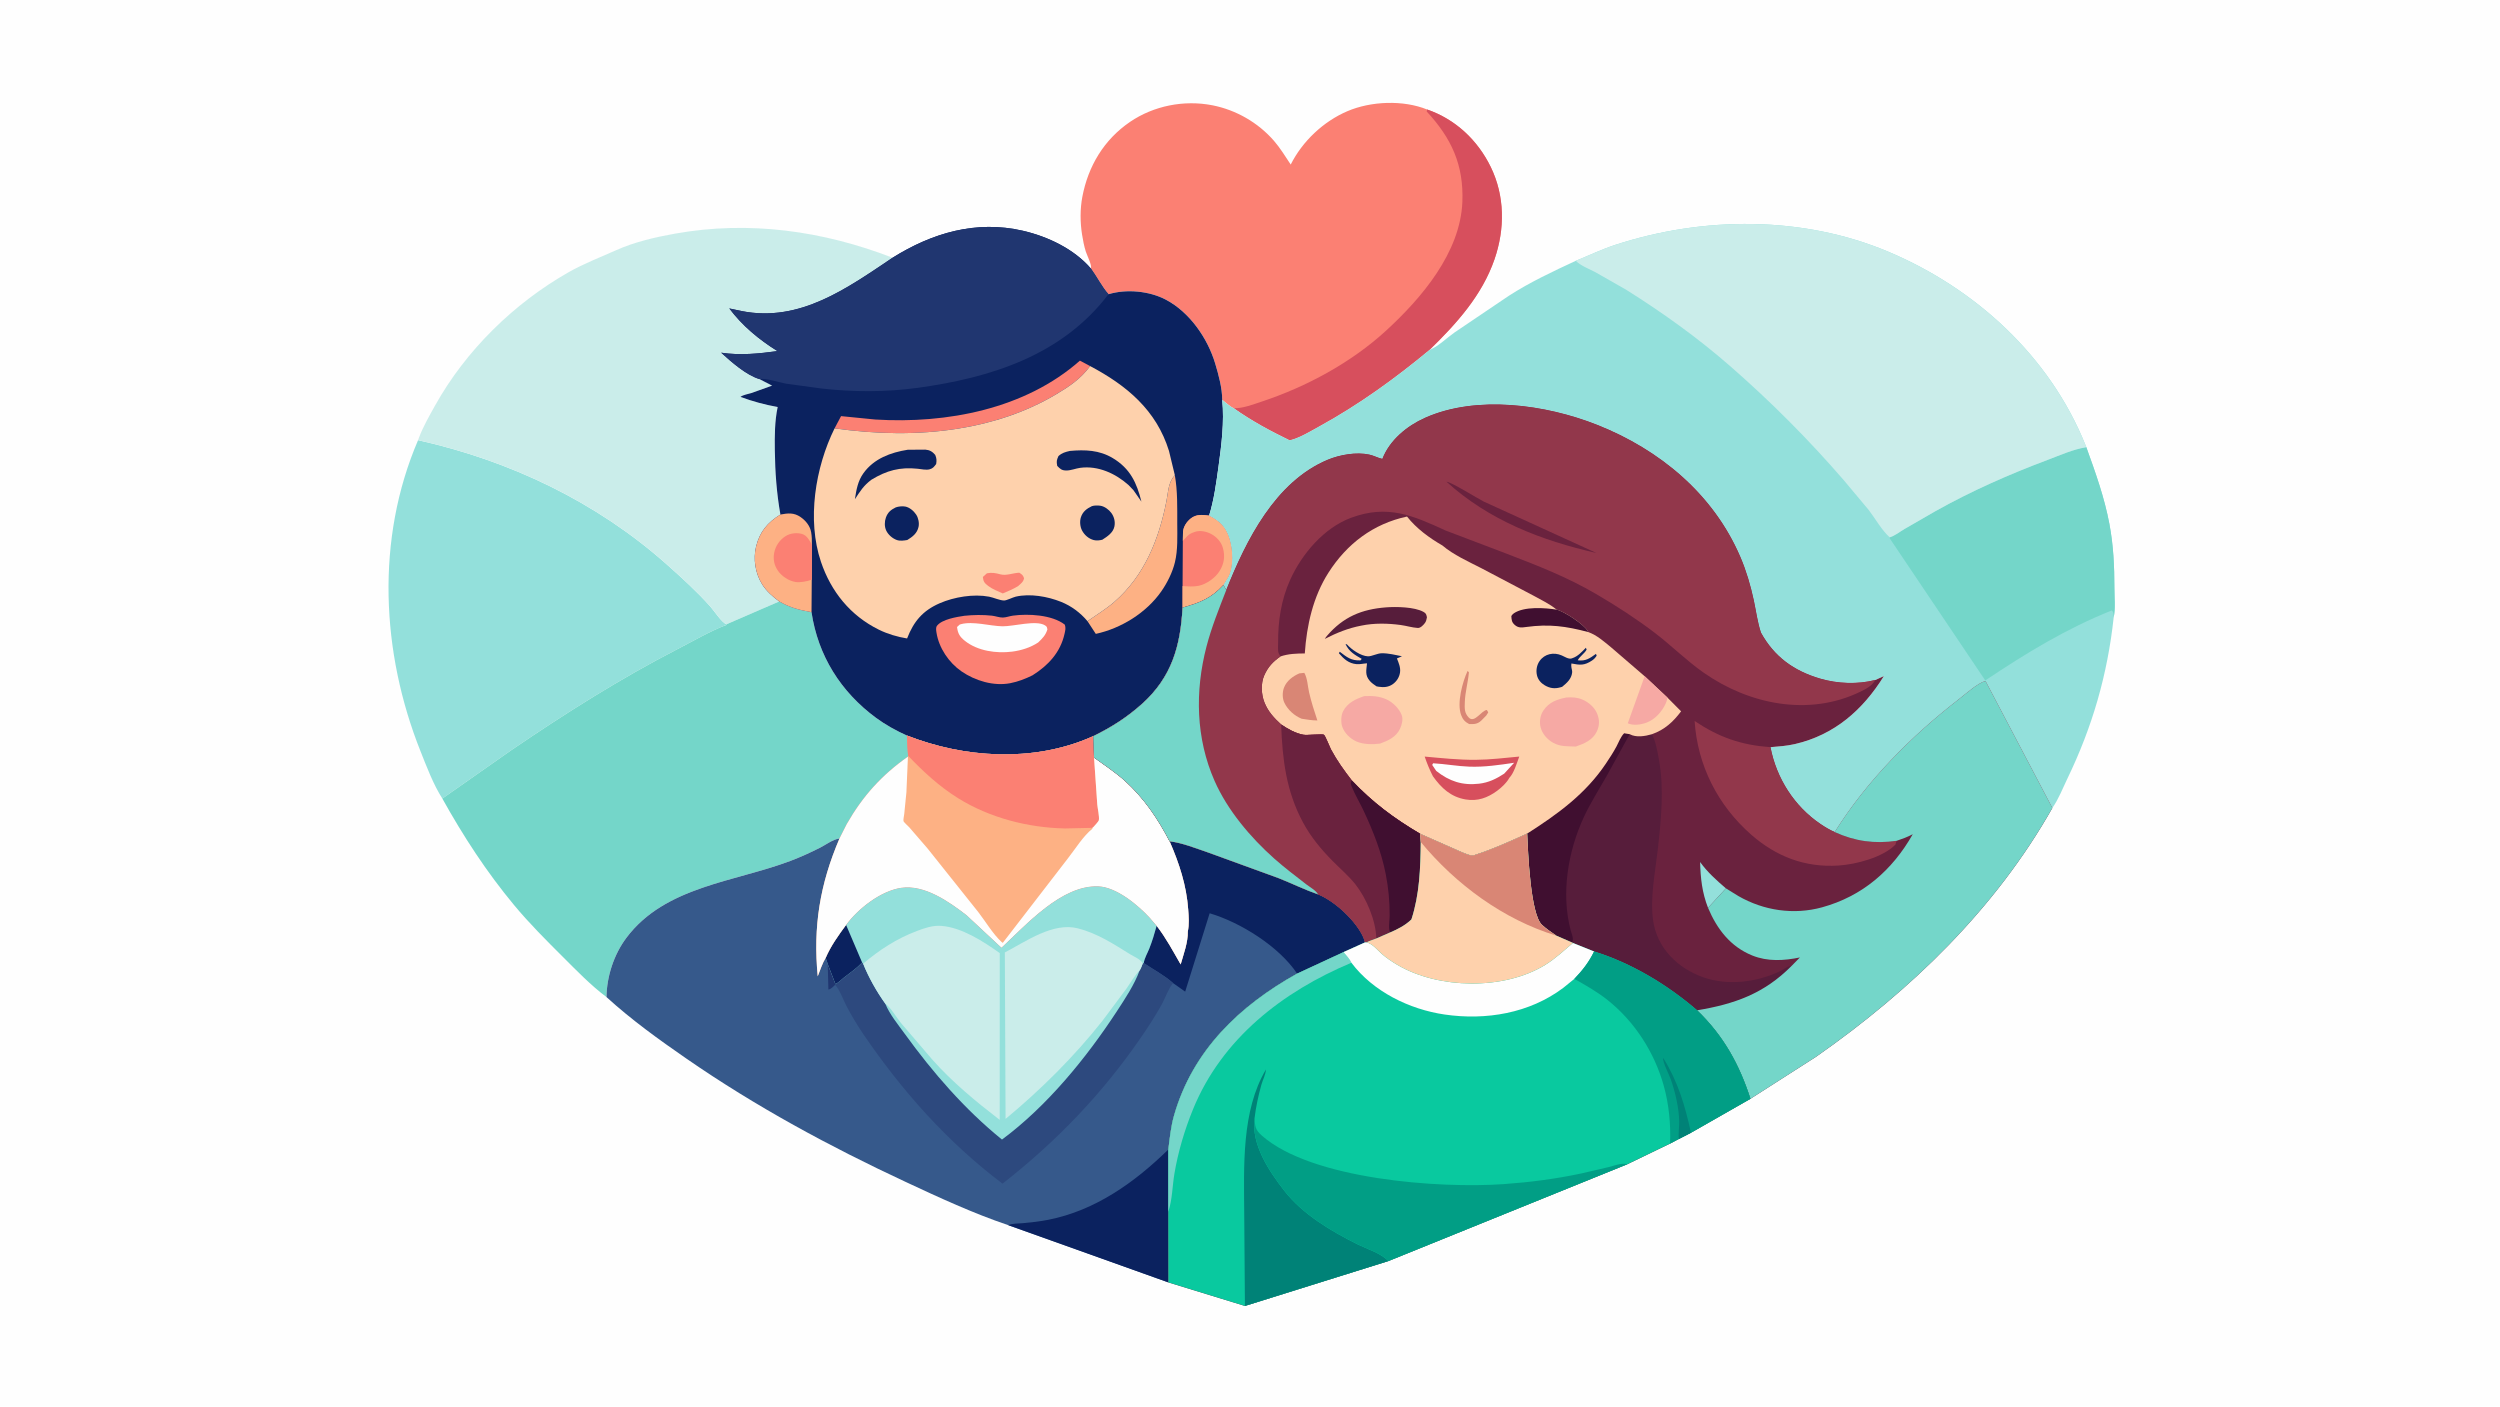 <svg version="1.1" xmlns="http://www.w3.org/2000/svg" style="display: block;" viewBox="0 0 2048 1152" width="1820" height="1024">
<path transform="translate(0,0)" fill="rgb(254,254,254)" d="M -0 -0 L 2048 0 L 2048 1152 L -0 1152 L -0 -0 z"/>
<path transform="translate(0,0)" fill="rgb(147,224,219)" d="M 342.489 360.446 C 417.5 377.179 488.302 410.78 546 462.016 C 558.383 473.012 570.97 484.431 581.979 496.813 C 584.924 500.125 591.343 509.956 595.143 511.256 L 595.211 511.726 C 581.494 516.974 568.121 524.853 555.034 531.595 C 508.008 555.817 462.852 584.412 419.173 614.177 L 362.359 654.027 C 354.994 642.554 349.437 627.735 344.414 615.105 C 312.208 534.134 307.718 441.431 342.489 360.446 z"/>
<path transform="translate(0,0)" fill="rgb(202,237,234)" d="M 342.489 360.446 L 343.316 358.135 C 346.738 349.141 351.728 340.483 356.406 332.085 C 381.574 286.906 421.055 248.256 465.985 222.756 C 478.305 215.764 492.07 210.495 505.007 204.709 C 519.929 198.036 537.048 194.105 553.092 191.239 C 613.743 180.403 674.052 188.915 731.195 210.99 C 694.044 235.899 655.349 264.099 607.769 254.717 L 597.424 252.519 C 608.275 266.921 621.687 277.988 636.896 287.484 C 621.374 289.564 606.409 291.151 590.768 288.781 C 599.061 296.336 611.278 307.13 622.061 310.37 L 632.51 315.775 L 615.477 321.855 C 612.953 322.646 608.529 323.358 606.59 324.991 C 616.803 328.768 626.36 331.331 637.065 333.289 C 634.607 344.996 634.592 356.93 634.74 368.841 C 634.961 386.545 636.218 403.918 639.309 421.369 C 628.888 427.744 622.376 435.411 619.399 447.477 C 616.854 457.791 618.697 469.423 624.284 478.442 C 627.808 484.131 633.004 488.62 638.346 492.567 L 595.143 511.256 C 591.343 509.956 584.924 500.125 581.979 496.813 C 570.97 484.431 558.383 473.012 546 462.016 C 488.302 410.78 417.5 377.179 342.489 360.446 z"/>
<path transform="translate(0,0)" fill="rgb(116,214,201)" d="M 638.346 492.567 C 647.249 497.749 654.721 499.56 664.797 501.365 C 670.168 537.038 688.677 566.551 717.682 587.937 C 725.387 593.618 734.194 598.449 742.903 602.394 L 743.882 618.962 L 743.784 619.718 C 722.277 634.846 706.694 652.134 693.643 675.033 L 687.74 686.707 C 682.154 687.5 676.643 691.871 671.608 694.401 C 663.801 698.324 655.71 702.023 647.539 705.113 C 601.684 722.448 544.741 725.886 513.125 768.133 C 502.927 781.76 497.064 799.671 496.839 816.66 C 484.001 807.067 472.511 795.102 461.185 783.814 C 447.461 770.137 433.61 756.319 421.214 741.404 C 398.537 714.118 379.59 684.959 362.359 654.027 L 419.173 614.177 C 462.852 584.412 508.008 555.817 555.034 531.595 C 568.121 524.853 581.494 516.974 595.211 511.726 L 595.143 511.256 L 638.346 492.567 z"/>
<path transform="translate(0,0)" fill="rgb(251,128,115)" d="M 893.726 219.933 C 894.59 216.932 890.555 209.247 889.5 205.967 C 888.066 201.507 887.18 196.683 886.431 192.054 C 884.824 182.119 884.771 171.092 886.635 161.191 C 891.373 136.024 904.398 114.211 925.76 99.684 C 945.238 86.44 970.043 81.59 993.166 86.103 C 1012.57 89.891 1030.65 100.308 1043.64 115.227 C 1048.76 121.105 1053.02 128.179 1057.36 134.658 C 1066.93 115.588 1084.1 99.375 1103.74 90.967 C 1123.13 82.666 1149.46 81.626 1169.09 89.551 C 1192.32 97.551 1210.51 114.672 1221.22 136.676 C 1232.85 160.542 1232.87 187.453 1224.28 212.293 C 1214.02 241.938 1193.21 264.925 1171.16 286.421 C 1143.01 309.794 1113.44 331.204 1081.32 348.866 C 1073.68 353.07 1065.07 358.453 1056.57 360.598 C 1040.44 352.753 1025.45 344.715 1010.78 334.313 C 1008.13 333.462 1003.69 329.235 1001.25 327.468 C 1001.15 317.472 998.325 307.178 995.477 297.654 C 989.284 276.943 974.539 255.64 955.156 245.401 C 941.58 238.229 922.85 236.424 908.076 240.886 C 902.771 235.093 898.506 226.441 893.726 219.933 z"/>
<path transform="translate(0,0)" fill="rgb(215,79,93)" d="M 1169.09 89.551 C 1192.32 97.551 1210.51 114.672 1221.22 136.676 C 1232.85 160.542 1232.87 187.453 1224.28 212.293 C 1214.02 241.938 1193.21 264.925 1171.16 286.421 C 1143.01 309.794 1113.44 331.204 1081.32 348.866 C 1073.68 353.07 1065.07 358.453 1056.57 360.598 C 1040.44 352.753 1025.45 344.715 1010.78 334.313 C 1018.32 334.413 1026.62 331.163 1033.72 328.806 C 1070.25 316.681 1106.88 296.93 1135.39 270.797 C 1164.49 244.119 1196.34 206.805 1197.97 165.239 C 1199.16 134.993 1189.07 113.067 1168.74 91.189 L 1169.09 89.551 z"/>
<path transform="translate(0,0)" fill="rgb(11,34,95)" d="M 731.195 210.99 C 763.626 190.681 799.663 180.047 837.882 188.88 C 858.344 193.609 879.811 203.777 893.726 219.933 C 898.506 226.441 902.771 235.093 908.076 240.886 C 922.85 236.424 941.58 238.229 955.156 245.401 C 974.539 255.64 989.284 276.943 995.477 297.654 C 998.325 307.178 1001.15 317.472 1001.25 327.468 C 1003.03 345.538 1000.65 364.357 998.185 382.266 C 996.374 395.401 994.5 409.578 990.507 422.223 C 999.074 426.623 1004.06 431.215 1007.12 440.75 C 1010.05 449.902 1010.85 463.685 1006.35 472.424 L 1002.21 479.147 C 992.299 490.051 982.674 493.73 968.735 497.603 C 967.046 529.093 959.872 554.492 935.822 576.231 C 923.484 587.383 910.491 595.65 895.6 602.911 L 892.978 604.077 C 845.796 624.451 789.877 620.873 742.903 602.394 C 734.194 598.449 725.387 593.618 717.682 587.937 C 688.677 566.551 670.168 537.038 664.797 501.365 C 654.721 499.56 647.249 497.749 638.346 492.567 C 633.004 488.62 627.808 484.131 624.284 478.442 C 618.697 469.423 616.854 457.791 619.399 447.477 C 622.376 435.411 628.888 427.744 639.309 421.369 C 636.218 403.918 634.961 386.545 634.74 368.841 C 634.592 356.93 634.607 344.996 637.065 333.289 C 626.36 331.331 616.803 328.768 606.59 324.991 C 608.529 323.358 612.953 322.646 615.477 321.855 L 632.51 315.775 L 622.061 310.37 C 611.278 307.13 599.061 296.336 590.768 288.781 C 606.409 291.151 621.374 289.564 636.896 287.484 C 621.687 277.988 608.275 266.921 597.424 252.519 L 607.769 254.717 C 655.349 264.099 694.044 235.899 731.195 210.99 z"/>
<path transform="translate(0,0)" fill="rgb(251,128,115)" d="M 683.684 350.779 L 689 340.75 L 717.037 343.533 C 775.502 347.135 839.749 335.01 884.654 295.297 L 893.03 299.749 C 885.549 310.072 875.856 316.554 865 322.996 C 840.429 337.577 813.189 346.471 785 350.99 C 751.389 356.377 717.331 355.51 683.684 350.779 z"/>
<path transform="translate(0,0)" fill="rgb(251,128,115)" d="M 968.976 442.932 L 969.127 435.545 C 969.462 431.241 972.147 427.246 975.48 424.594 C 980.083 420.932 985.096 421.574 990.507 422.223 C 999.074 426.623 1004.06 431.215 1007.12 440.75 C 1010.05 449.902 1010.85 463.685 1006.35 472.424 L 1002.21 479.147 C 992.299 490.051 982.674 493.73 968.735 497.603 L 968.761 479.947 L 968.976 442.932 z"/>
<path transform="translate(0,0)" fill="rgb(253,177,132)" d="M 968.976 442.932 L 969.127 435.545 C 969.462 431.241 972.147 427.246 975.48 424.594 C 980.083 420.932 985.096 421.574 990.507 422.223 C 999.074 426.623 1004.06 431.215 1007.12 440.75 C 1010.05 449.902 1010.85 463.685 1006.35 472.424 L 1002.21 479.147 C 992.299 490.051 982.674 493.73 968.735 497.603 L 968.761 479.947 C 972.972 480.284 977.97 480.611 982.095 479.716 C 988.425 478.342 995.594 473.248 999.018 467.762 C 1002.82 461.673 1003.71 455.638 1001.81 448.719 C 1000.45 443.769 996.595 439.628 992.139 437.264 C 988.288 435.221 983.061 434.104 978.813 435.575 L 978 435.882 C 975.716 436.685 974.322 437.377 972.599 439.076 L 968.976 442.932 z"/>
<path transform="translate(0,0)" fill="rgb(253,177,132)" d="M 962.43 389.134 C 964.743 402.138 964.379 415.602 964.406 428.769 C 964.427 439.201 964.969 450.278 962.504 460.457 C 960.51 468.691 956.261 477.242 951.421 484.197 C 939.159 501.817 918.531 514.606 897.673 519.133 L 890.877 508.729 C 898.183 503.602 906.108 498.812 912.837 492.959 C 937.509 471.496 949.343 441.809 955.565 410.345 C 957.113 402.512 956.876 395.293 962.43 389.134 z"/>
<path transform="translate(0,0)" fill="rgb(253,177,132)" d="M 639.309 421.369 C 645.505 420.218 650.33 419.664 655.754 423.376 C 660.061 426.324 663.575 430.634 664.493 435.832 C 665.088 439.198 665.141 442.593 665.102 446.001 L 664.991 474.737 L 664.797 501.365 C 654.721 499.56 647.249 497.749 638.346 492.567 C 633.004 488.62 627.808 484.131 624.284 478.442 C 618.697 469.423 616.854 457.791 619.399 447.477 C 622.376 435.411 628.888 427.744 639.309 421.369 z"/>
<path transform="translate(0,0)" fill="rgb(251,128,115)" d="M 664.991 474.737 C 661.283 476.072 655.47 477.29 651.562 476.609 C 646.061 475.651 640.474 471.995 637.293 467.41 C 634.236 463.005 633.195 458.031 634.208 452.733 C 635.301 447.017 638.726 442.105 643.602 439.024 C 647.441 436.598 652.629 436.067 657 437.272 C 661.044 438.387 663.14 442.646 665.102 446.001 L 664.991 474.737 z"/>
<path transform="translate(0,0)" fill="rgb(251,128,115)" d="M 790.093 504.302 C 797.496 503.55 805.187 503.408 812.594 504.217 C 815.453 504.529 818.715 505.805 821.5 505.757 C 824.168 505.711 827.13 504.545 829.826 504.182 C 842.349 502.5 861.759 503.464 872.219 511.5 C 873.285 514.199 872.702 516.233 872.086 519.014 C 868.685 534.382 858.707 544.949 845.877 553.054 C 840.052 555.946 834.004 558.296 827.596 559.533 C 814.035 562.152 798.85 557.556 787.655 549.845 C 777.351 542.747 769.092 530.624 767.161 518.066 C 766.879 516.237 766.449 513.927 767.64 512.416 C 771.784 507.161 783.804 505.233 790.093 504.302 z"/>
<path transform="translate(0,0)" fill="rgb(254,254,254)" d="M 786.2 511.5 L 787.071 511.229 C 796.886 508.45 810.974 512.735 821.23 512.923 C 830.133 513.086 848.709 507.612 856 512.116 C 857.793 513.223 857.595 513.576 858.033 515.5 C 856.544 520.276 854.013 522.795 850.442 526.197 C 844.131 530.348 836.602 532.716 829.152 533.673 C 816.307 535.323 800.856 533.14 790.495 524.889 C 786.247 521.507 784.65 518.866 784.012 513.5 L 786.2 511.5 z"/>
<path transform="translate(0,0)" fill="rgb(32,54,112)" d="M 731.195 210.99 C 763.626 190.681 799.663 180.047 837.882 188.88 C 858.344 193.609 879.811 203.777 893.726 219.933 C 898.506 226.441 902.771 235.093 908.076 240.886 C 870.027 290.986 811.686 309.369 751.59 317.603 C 725.816 321.134 698.945 321.062 673.089 318.141 L 644.093 314.19 C 638.12 313.149 627.708 309.49 622.061 310.37 C 611.278 307.13 599.061 296.336 590.768 288.781 C 606.409 291.151 621.374 289.564 636.896 287.484 C 621.687 277.988 608.275 266.921 597.424 252.519 L 607.769 254.717 C 655.349 264.099 694.044 235.899 731.195 210.99 z"/>
<path transform="translate(0,0)" fill="rgb(254,209,172)" d="M 893.03 299.749 C 922.96 315.59 947.342 335.828 957.647 369.323 L 962.43 389.134 C 956.876 395.293 957.113 402.512 955.565 410.345 C 949.343 441.809 937.509 471.496 912.837 492.959 C 906.108 498.812 898.183 503.602 890.877 508.729 C 884.915 501.729 877.742 496.311 869.195 492.882 C 858.221 488.478 843.843 485.916 832.114 488.63 C 829.729 489.182 824.549 491.831 822.523 491.794 C 819.005 491.731 813.904 489.346 810.262 488.658 C 797.54 486.255 781.663 488.889 769.852 494.02 C 755.855 500.1 748.51 508.938 743.078 522.891 C 735.19 521.606 727.129 519.229 719.952 515.689 C 696.675 504.206 680.79 484.587 672.533 460.127 C 660.901 425.673 667.876 382.757 683.684 350.779 C 717.331 355.51 751.389 356.377 785 350.99 C 813.189 346.471 840.429 337.577 865 322.996 C 875.856 316.554 885.549 310.072 893.03 299.749 z"/>
<path transform="translate(0,0)" fill="rgb(251,128,115)" d="M 808.479 469.5 C 812.439 468.707 815.637 469.287 819.5 470.352 C 824.359 471.691 829.839 469.212 835 469.02 C 837.425 470.65 837.872 470.812 838.904 473.5 C 838.442 476.516 836.259 477.984 834.115 479.934 C 830.148 482.434 825.778 484.166 821.481 486.011 C 817.567 484.256 812.908 482.478 809.5 479.843 C 806.458 477.49 805.537 476.297 805.16 472.5 L 808.479 469.5 z"/>
<path transform="translate(0,0)" fill="rgb(11,34,95)" d="M 733.82 415.5 C 736.017 414.719 739.241 414.385 741.57 414.821 C 745.128 415.486 748.601 418.473 750.543 421.449 C 752.337 424.199 753.174 428.264 752.47 431.489 C 751.321 436.756 747.597 439.566 743.246 442.24 C 740.577 442.688 737.383 443.181 734.764 442.268 C 731.123 440.999 727.574 437.922 725.952 434.413 C 724.486 431.242 724.555 427.096 725.727 423.844 C 727.299 419.485 729.799 417.494 733.82 415.5 z"/>
<path transform="translate(0,0)" fill="rgb(11,34,95)" d="M 894.47 414.5 C 896.443 413.824 899.454 413.863 901.5 414.174 C 904.823 414.678 908.467 417.396 910.403 420.057 C 912.733 423.259 913.712 427.173 912.94 431.09 C 911.923 436.251 907.091 439.418 902.991 442.019 C 900.588 442.551 898.433 442.9 896.003 442.281 C 891.84 441.221 888.319 438.105 886.358 434.335 C 884.775 431.29 884.408 426.897 885.468 423.624 C 886.966 418.996 890.259 416.511 894.47 414.5 z"/>
<path transform="translate(0,0)" fill="rgb(11,34,95)" d="M 876.461 369.26 C 888.907 368.146 900.547 368.516 911.608 375.16 C 925.911 383.752 931.225 395.394 935.052 410.799 L 928.482 401.38 L 924.5 397.211 C 913.783 387.697 899.531 381.152 884.947 383.102 C 881.186 383.604 877.294 385.319 873.5 385.295 C 869.741 385.27 868.491 383.999 866.066 381.5 C 865.372 377.655 865.593 376.922 867.072 373.5 C 869.991 370.828 872.678 370.152 876.461 369.26 z"/>
<path transform="translate(0,0)" fill="rgb(11,34,95)" d="M 743.601 368.298 L 758 368.195 C 761.54 368.458 763.831 369.811 766.123 372.5 C 767.305 375.305 767.383 377.006 766.907 380 C 765.125 382.264 764.394 383.539 761.5 384.328 C 758.69 385.094 754.632 384.156 751.762 383.857 C 737.154 382.337 726.362 385.265 713.903 392.819 C 707.478 397.59 704.581 402.323 700.337 408.821 C 701.523 401.111 702.705 393.91 707.377 387.446 C 715.987 375.532 729.635 370.505 743.601 368.298 z"/>
<path transform="translate(0,0)" fill="rgb(54,89,139)" d="M 742.903 602.394 C 789.877 620.873 845.796 624.451 892.978 604.077 L 895.6 602.911 L 896.226 620.436 C 904.691 626.608 913.727 632.501 921.516 639.517 C 937.044 653.504 948.624 670.624 958.147 689.072 C 968.566 690.328 979.302 694.703 989.229 698.061 L 1047.47 719.264 C 1058.2 723.518 1068.78 728.743 1079.68 732.528 C 1093.42 738.004 1111.08 754.461 1116.94 768 L 1118.22 771.889 L 1100.62 779.827 L 1062.61 797.447 C 1015.45 823.749 977.082 860.302 961.814 913.58 C 959.185 922.756 958.279 932.095 957.097 941.532 L 957.058 992.542 L 957.161 1050.42 L 825.961 1003.51 C 797.449 993.909 769.341 980.895 742.089 968.179 C 679.424 938.941 619.399 906.509 562.443 867.157 C 539.885 851.571 517.091 835.183 496.839 816.66 C 497.064 799.671 502.927 781.76 513.125 768.133 C 544.741 725.886 601.684 722.448 647.539 705.113 C 655.71 702.023 663.801 698.324 671.608 694.401 C 676.643 691.871 682.154 687.5 687.74 686.707 L 693.643 675.033 C 706.694 652.134 722.277 634.846 743.784 619.718 L 743.882 618.962 L 742.903 602.394 z"/>
<path transform="translate(0,0)" fill="rgb(32,54,112)" d="M 678.083 789.638 L 684.366 805.948 L 684.126 806.669 C 682.37 808.221 680.944 810.066 678.617 810.5 L 678.083 789.638 z"/>
<path transform="translate(0,0)" fill="rgb(11,34,95)" d="M 825.961 1003.51 C 829.466 1001.99 833.878 1002.24 837.68 1001.9 C 844.781 1001.28 851.812 1000.48 858.812 999.097 C 897.265 991.52 929.612 968.434 957.097 941.532 L 957.058 992.542 L 957.161 1050.42 L 825.961 1003.51 z"/>
<path transform="translate(0,0)" fill="rgb(11,34,95)" d="M 958.147 689.072 C 968.566 690.328 979.302 694.703 989.229 698.061 L 1047.47 719.264 C 1058.2 723.518 1068.78 728.743 1079.68 732.528 C 1093.42 738.004 1111.08 754.461 1116.94 768 L 1118.22 771.889 L 1100.62 779.827 L 1062.61 797.447 C 1047.83 775.28 1016.34 755.527 990.948 748.004 L 970.898 812.211 L 961.029 805.245 C 954.145 799.026 944.709 794.027 936.969 788.787 C 937.391 785.084 940.047 780.598 941.462 777.018 C 943.899 770.852 945.784 764.655 947.514 758.259 C 955.373 768.479 960.82 778.824 967.197 789.908 C 969.541 781.611 973.255 771.79 973.032 763.105 C 974.281 757.132 973.804 750.823 973.365 744.789 C 971.93 725.08 966.013 707.084 958.147 689.072 z"/>
<path transform="translate(0,0)" fill="rgb(45,73,126)" d="M 706.257 788.375 L 707.065 789.276 C 711.603 800.558 718.167 812.245 725.265 822.09 C 728.774 830.742 735.657 839.135 741.16 846.716 C 764.31 878.61 790.133 908.485 820.825 933.373 C 857.595 906.127 889.759 866.724 914.77 828.529 C 921.467 818.303 929.377 806.43 933.509 794.92 C 934.668 793.454 935.44 790.774 936.212 789.017 L 936.969 788.787 C 944.709 794.027 954.145 799.026 961.029 805.245 L 960.693 805.632 C 956.899 810.226 954.716 817.268 951.79 822.552 C 946.595 831.931 940.751 840.934 934.677 849.764 C 902.844 896.05 865.488 934.928 821.256 969.515 C 776.053 935.352 739.072 893.738 707.234 847.041 C 702.164 839.604 697.599 831.903 693.401 823.942 C 690.77 818.952 687.892 810.569 684.126 806.669 L 684.366 805.948 C 686.746 805.015 689.352 802.242 691.435 800.636 C 696.499 796.733 701.853 793.035 706.257 788.375 z"/>
<path transform="translate(0,0)" fill="rgb(147,224,219)" d="M 693.099 757.535 C 702.948 744.153 721.466 729.661 738.198 727.152 C 757.295 724.288 777.458 738.469 791.873 749.619 L 820.409 776.222 C 840.671 757.428 869.443 724.867 899.638 725.935 C 914.632 726.466 932.33 741.244 942.149 751.977 L 947.514 758.259 C 945.784 764.655 943.899 770.852 941.462 777.018 C 940.047 780.598 937.391 785.084 936.969 788.787 L 936.212 789.017 C 935.44 790.774 934.668 793.454 933.509 794.92 C 929.377 806.43 921.467 818.303 914.77 828.529 C 889.759 866.724 857.595 906.127 820.825 933.373 C 790.133 908.485 764.31 878.61 741.16 846.716 C 735.657 839.135 728.774 830.742 725.265 822.09 C 718.167 812.245 711.603 800.558 707.065 789.276 L 706.257 788.375 C 701.853 793.035 696.499 796.733 691.435 800.636 C 689.352 802.242 686.746 805.015 684.366 805.948 L 678.083 789.638 C 677.671 787.929 676.959 786.22 676.374 784.558 C 680.474 774.897 686.915 765.947 693.099 757.535 z"/>
<path transform="translate(0,0)" fill="rgb(11,34,95)" d="M 693.099 757.535 L 706.257 788.375 C 701.853 793.035 696.499 796.733 691.435 800.636 C 689.352 802.242 686.746 805.015 684.366 805.948 L 678.083 789.638 C 677.671 787.929 676.959 786.22 676.374 784.558 C 680.474 774.897 686.915 765.947 693.099 757.535 z"/>
<path transform="translate(0,0)" fill="rgb(202,237,234)" d="M 933.509 794.92 C 929.461 799.057 926.331 804.712 922.981 809.458 L 903.129 836.1 C 879.859 865.518 852.627 892.58 823.761 916.474 L 823.166 780.095 C 840.476 771.12 862.583 755.115 883.074 760.386 C 898.784 764.428 911.974 772.986 925.531 781.447 C 929.072 783.656 934.017 785.377 936.212 789.017 C 935.44 790.774 934.668 793.454 933.509 794.92 z"/>
<path transform="translate(0,0)" fill="rgb(202,237,234)" d="M 707.065 789.276 C 720.6 777.893 734.413 768.86 751.035 762.55 C 757.354 760.151 764.156 757.809 771.036 758.33 C 787.902 759.606 805.467 771.009 818.996 780.643 L 818.966 917.275 C 799.538 902.314 780.141 886.357 763.809 867.959 L 738.019 837.837 C 734.071 833.014 730.13 825.721 725.265 822.09 C 718.167 812.245 711.603 800.558 707.065 789.276 z"/>
<path transform="translate(0,0)" fill="rgb(253,177,132)" d="M 742.903 602.394 C 789.877 620.873 845.796 624.451 892.978 604.077 L 895.6 602.911 L 896.226 620.436 C 904.691 626.608 913.727 632.501 921.516 639.517 C 937.044 653.504 948.624 670.624 958.147 689.072 C 966.013 707.084 971.93 725.08 973.365 744.789 C 973.804 750.823 974.281 757.132 973.032 763.105 C 973.255 771.79 969.541 781.611 967.197 789.908 C 960.82 778.824 955.373 768.479 947.514 758.259 L 942.149 751.977 C 932.33 741.244 914.632 726.466 899.638 725.935 C 869.443 724.867 840.671 757.428 820.409 776.222 L 791.873 749.619 C 777.458 738.469 757.295 724.288 738.198 727.152 C 721.466 729.661 702.948 744.153 693.099 757.535 C 686.915 765.947 680.474 774.897 676.374 784.558 C 673.589 789.157 671.859 794.658 669.878 799.653 C 666.023 758.837 671.633 724.385 687.74 686.707 L 693.643 675.033 C 706.694 652.134 722.277 634.846 743.784 619.718 L 743.882 618.962 L 742.903 602.394 z"/>
<path transform="translate(0,0)" fill="rgb(251,128,115)" d="M 742.903 602.394 C 789.877 620.873 845.796 624.451 892.978 604.077 L 895.6 602.911 L 896.226 620.436 L 898.888 658.903 C 899.173 662.201 900.763 668.974 900.163 671.872 C 899.999 672.664 896.467 676.624 895.711 677.355 L 894.912 678.028 L 872.424 678.536 C 842.186 677.919 810.846 669.878 784.995 653.824 C 769.495 644.198 756.427 632.078 743.882 618.962 L 742.903 602.394 z"/>
<path transform="translate(0,0)" fill="rgb(254,254,254)" d="M 693.643 675.033 C 706.694 652.134 722.277 634.846 743.784 619.718 L 742.536 648.849 L 740.754 666.65 C 740.627 667.871 739.843 671.579 740.134 672.549 C 740.401 673.437 744.06 676.704 744.94 677.669 L 759.82 694.891 L 801.43 747.064 C 807.277 754.637 813.54 765.151 820.429 771.469 L 821.461 772.257 L 874.981 702.831 C 880.986 695.171 887.318 684.803 894.912 678.731 L 894.912 678.028 L 895.711 677.355 C 896.467 676.624 899.999 672.664 900.163 671.872 C 900.763 668.974 899.173 662.201 898.888 658.903 L 896.226 620.436 C 904.691 626.608 913.727 632.501 921.516 639.517 C 937.044 653.504 948.624 670.624 958.147 689.072 C 966.013 707.084 971.93 725.08 973.365 744.789 C 973.804 750.823 974.281 757.132 973.032 763.105 C 973.255 771.79 969.541 781.611 967.197 789.908 C 960.82 778.824 955.373 768.479 947.514 758.259 L 942.149 751.977 C 932.33 741.244 914.632 726.466 899.638 725.935 C 869.443 724.867 840.671 757.428 820.409 776.222 L 791.873 749.619 C 777.458 738.469 757.295 724.288 738.198 727.152 C 721.466 729.661 702.948 744.153 693.099 757.535 C 686.915 765.947 680.474 774.897 676.374 784.558 C 673.589 789.157 671.859 794.658 669.878 799.653 C 666.023 758.837 671.633 724.385 687.74 686.707 L 693.643 675.033 z"/>
<path transform="translate(0,0)" fill="rgb(147,224,219)" d="M 1290.83 213.528 C 1301.69 209.122 1312.24 204.029 1323.39 200.396 C 1395.39 176.957 1477.12 176.513 1547.31 206.238 C 1618.54 236.403 1679.03 291.643 1708.33 364.237 L 1709.11 366.208 C 1716.63 387.036 1723.92 407.285 1728.03 429.125 C 1731.31 446.549 1732.12 463.784 1732.11 481.459 C 1732.1 488.917 1733.06 498.428 1731.53 505.679 C 1726.44 552.586 1714.12 595.22 1693.6 637.707 C 1689.88 645.41 1686.25 654.781 1681.3 661.732 L 1626.53 557.7 C 1620.14 559.366 1610.3 568.296 1604.89 572.476 C 1565.81 602.665 1529.3 639.396 1502.96 681.475 C 1498.96 679.698 1494.99 677.354 1491.37 674.895 C 1469.8 660.267 1455.28 637.368 1450.38 611.945 C 1457.06 611.378 1463.82 610.918 1470.36 609.407 C 1502.73 601.931 1525.98 581.551 1543.24 553.771 L 1536.28 556.894 C 1521.8 560.621 1505.39 560 1491.05 555.779 C 1469.52 549.442 1453.42 537.871 1442.54 518.051 C 1439.72 509.512 1438.6 500.466 1436.71 491.688 C 1434.1 479.541 1430.57 467.488 1425.66 456.054 C 1403.53 404.526 1359.64 368.176 1308.19 347.838 C 1266.25 331.261 1209.72 323.272 1167.39 342.15 C 1152.56 348.762 1138.39 360.424 1132.44 375.822 C 1128.74 374.976 1125.43 373.079 1121.72 372.277 C 1111.1 369.983 1097.49 372.382 1087.62 376.521 C 1044.6 394.567 1020.84 442.472 1004.55 483.222 L 1002.21 479.147 L 1006.35 472.424 C 1010.85 463.685 1010.05 449.902 1007.12 440.75 C 1004.06 431.215 999.074 426.623 990.507 422.223 C 994.5 409.578 996.374 395.401 998.185 382.266 C 1000.65 364.357 1003.03 345.538 1001.25 327.468 C 1003.69 329.235 1008.13 333.462 1010.78 334.313 C 1025.45 344.715 1040.44 352.753 1056.57 360.598 C 1065.07 358.453 1073.68 353.07 1081.32 348.866 C 1113.44 331.204 1143.01 309.794 1171.16 286.421 C 1177.87 283.955 1185.59 276.38 1191.57 272.197 L 1236.04 242.168 C 1253.17 231.096 1272.36 222.099 1290.83 213.528 z"/>
<path transform="translate(0,0)" fill="rgb(116,214,201)" d="M 1548.03 440.035 C 1552.38 438.753 1556.3 435.471 1560.21 433.186 L 1585.55 418.582 C 1615.14 401.988 1645.97 388.411 1677.69 376.5 C 1688.14 372.577 1698.04 368.008 1709.11 366.208 C 1716.63 387.036 1723.92 407.285 1728.03 429.125 C 1731.31 446.549 1732.12 463.784 1732.11 481.459 C 1732.1 488.917 1733.06 498.428 1731.53 505.679 C 1731.37 503.413 1731.76 501.501 1730 499.943 C 1693.05 514.58 1659.24 535.229 1626.34 557.288 L 1548.03 440.823 L 1548.03 440.035 z"/>
<path transform="translate(0,0)" fill="rgb(202,237,234)" d="M 1290.83 213.528 C 1301.69 209.122 1312.24 204.029 1323.39 200.396 C 1395.39 176.957 1477.12 176.513 1547.31 206.238 C 1618.54 236.403 1679.03 291.643 1708.33 364.237 L 1709.11 366.208 C 1698.04 368.008 1688.14 372.577 1677.69 376.5 C 1645.97 388.411 1615.14 401.988 1585.55 418.582 L 1560.21 433.186 C 1556.3 435.471 1552.38 438.753 1548.03 440.035 C 1541.51 434.218 1536.21 424.628 1530.84 417.628 L 1510.49 393.313 C 1481.58 359.833 1450.39 328.612 1417.05 299.525 C 1390.46 276.326 1361.94 255.941 1332.1 237.191 L 1306.92 222.828 C 1301.45 219.972 1295.38 217.801 1290.83 213.528 z"/>
<path transform="translate(0,0)" fill="rgb(106,34,62)" d="M 1004.55 483.222 C 1020.84 442.472 1044.6 394.567 1087.62 376.521 C 1097.49 372.382 1111.1 369.983 1121.72 372.277 C 1125.43 373.079 1128.74 374.976 1132.44 375.822 C 1138.39 360.424 1152.56 348.762 1167.39 342.15 C 1209.72 323.272 1266.25 331.261 1308.19 347.838 C 1359.64 368.176 1403.53 404.526 1425.66 456.054 C 1430.57 467.488 1434.1 479.541 1436.71 491.688 C 1438.6 500.466 1439.72 509.512 1442.54 518.051 C 1453.42 537.871 1469.52 549.442 1491.05 555.779 C 1505.39 560 1521.8 560.621 1536.28 556.894 L 1543.24 553.771 C 1525.98 581.551 1502.73 601.931 1470.36 609.407 C 1463.82 610.918 1457.06 611.378 1450.38 611.945 C 1455.28 637.368 1469.8 660.267 1491.37 674.895 C 1494.99 677.354 1498.96 679.698 1502.96 681.475 C 1529.3 639.396 1565.81 602.665 1604.89 572.476 C 1610.3 568.296 1620.14 559.366 1626.53 557.7 L 1681.3 661.732 C 1634.49 744.514 1565.23 811.381 1487.73 865.56 L 1433.96 899.992 L 1385.24 927.781 L 1375.35 932.866 L 1368.13 936.678 L 1333.24 953.53 L 1137.3 1032.94 L 1019.84 1069.68 L 957.161 1050.42 L 957.058 992.542 L 957.097 941.532 C 958.279 932.095 959.185 922.756 961.814 913.58 C 977.082 860.302 1015.45 823.749 1062.61 797.447 L 1100.62 779.827 L 1118.22 771.889 L 1116.94 768 C 1111.08 754.461 1093.42 738.004 1079.68 732.528 C 1068.78 728.743 1058.2 723.518 1047.47 719.264 L 989.229 698.061 C 979.302 694.703 968.566 690.328 958.147 689.072 C 948.624 670.624 937.044 653.504 921.516 639.517 C 913.727 632.501 904.691 626.608 896.226 620.436 L 895.6 602.911 C 910.491 595.65 923.484 587.383 935.822 576.231 C 959.872 554.492 967.046 529.093 968.735 497.603 C 982.674 493.73 992.299 490.051 1002.21 479.147 L 1004.55 483.222 z"/>
<path transform="translate(0,0)" fill="rgb(147,224,219)" d="M 1399.22 743.553 C 1394.32 730.948 1393.1 719.458 1392.73 706.033 C 1398.65 714.279 1406.21 721.051 1413.88 727.615 L 1399.22 743.553 z"/>
<path transform="translate(0,0)" fill="rgb(146,55,75)" d="M 1553.71 688.658 L 1552.7 691.813 C 1542.22 702.305 1520.45 707.993 1506.05 708.909 C 1478.57 710.657 1455.01 701.522 1434.55 683.588 C 1407.19 659.612 1390.56 626.727 1388.23 590.516 C 1408.36 603.938 1426.24 610.199 1450.38 611.945 C 1455.28 637.368 1469.8 660.267 1491.37 674.895 C 1494.99 677.354 1498.96 679.698 1502.96 681.475 C 1519.72 689.093 1535.58 691.229 1553.71 688.658 z"/>
<path transform="translate(0,0)" fill="rgb(87,29,59)" d="M 1251.06 682.728 C 1276.02 666.796 1298.75 650.379 1315.51 625.425 C 1318.59 620.837 1321.65 616.154 1324.25 611.269 C 1326.09 607.79 1327.71 603.292 1330.5 600.521 L 1335.05 601.295 C 1340.43 604.245 1347.63 602.947 1353.25 601.336 L 1353.53 601.874 C 1356.59 607.983 1357.78 615.525 1359.01 622.214 C 1363.41 646.068 1360.72 672.268 1358.01 696.222 C 1355.92 714.822 1351.58 735.336 1354.27 754.092 C 1357.5 776.526 1374.33 793.012 1395.07 800.366 C 1415.44 807.593 1439.23 804.574 1458.44 795.362 C 1461.12 794.08 1464.55 790.994 1467.52 791.286 C 1445.18 813.777 1421.11 822.386 1390.26 827.503 C 1365.9 806.531 1336.68 788.923 1305.88 779.295 L 1288.53 772.339 L 1287.97 772.007 L 1275 766.384 C 1270.9 763.605 1266.87 760.873 1263.2 757.522 C 1253.62 748.758 1251.74 697.313 1251.06 682.728 z"/>
<path transform="translate(0,0)" fill="rgb(64,15,48)" d="M 1251.06 682.728 C 1276.02 666.796 1298.75 650.379 1315.51 625.425 C 1318.59 620.837 1321.65 616.154 1324.25 611.269 C 1326.09 607.79 1327.71 603.292 1330.5 600.521 L 1335.05 601.295 L 1316.37 635.225 C 1310.04 646.417 1302.96 657.417 1297.55 669.083 C 1284.53 697.164 1278.63 731.747 1286.74 762.089 C 1287.72 765.745 1289.33 768.368 1287.97 772.007 L 1275 766.384 C 1270.9 763.605 1266.87 760.873 1263.2 757.522 C 1253.62 748.758 1251.74 697.313 1251.06 682.728 z"/>
<path transform="translate(0,0)" fill="rgb(116,214,201)" d="M 1502.96 681.475 C 1529.3 639.396 1565.81 602.665 1604.89 572.476 C 1610.3 568.296 1620.14 559.366 1626.53 557.7 L 1681.3 661.732 C 1634.49 744.514 1565.23 811.381 1487.73 865.56 L 1433.96 899.992 C 1424.8 871.704 1411.89 848.31 1390.26 827.503 C 1421.11 822.386 1445.18 813.777 1467.52 791.286 L 1474.49 784.2 C 1461.41 786.888 1448.12 787.715 1435.46 782.601 C 1417.5 775.342 1406.55 760.895 1399.22 743.553 L 1413.88 727.615 L 1424.06 733.896 C 1444.82 745.83 1469.39 749.546 1492.67 743.131 C 1525.8 733.998 1550.16 712.781 1566.95 683.231 C 1562.65 685.527 1558.33 687.118 1553.71 688.658 C 1535.58 691.229 1519.72 689.093 1502.96 681.475 z"/>
<path transform="translate(0,0)" fill="rgb(254,209,172)" d="M 1048.93 537.616 C 1055.71 535.363 1061.82 535.234 1068.89 535.159 C 1070.42 512.188 1075.66 488.782 1088.2 469.101 C 1103.38 445.286 1124.94 428.947 1152.62 423.014 C 1160.29 432.78 1170.96 440.577 1181.65 446.739 C 1190.48 454.317 1203.11 459.993 1213.47 465.295 L 1256.48 487.947 C 1262.69 491.397 1269.71 494.684 1275.15 499.258 C 1281.23 500.592 1297.29 511.211 1300.45 516.434 L 1301.11 517.65 C 1308.31 520.254 1313.96 525.397 1319.82 530.168 L 1347.31 553.83 L 1365.99 571.362 L 1377.16 582.575 C 1370.65 591.198 1363.71 597.662 1353.25 601.336 C 1347.63 602.947 1340.43 604.245 1335.05 601.295 L 1330.5 600.521 C 1327.71 603.292 1326.09 607.79 1324.25 611.269 C 1321.65 616.154 1318.59 620.837 1315.51 625.425 C 1298.75 650.379 1276.02 666.796 1251.06 682.728 C 1236.87 689.151 1223.47 695.277 1208.61 700.125 L 1207.65 700.459 C 1204.77 701.351 1199.85 698.872 1197.08 697.802 L 1163.38 682.918 C 1142.03 670.324 1124.36 657.218 1107.32 639.123 C 1101.01 630.95 1095.1 622.764 1090.24 613.629 C 1089.25 611.751 1085.71 602.541 1084.51 601.753 C 1083.24 600.922 1070.68 602.349 1067.69 601.775 C 1060.89 600.473 1055.18 597.116 1049.51 593.352 C 1043.66 588.019 1038.76 582.714 1035.8 575.247 C 1033.23 568.742 1032.78 559.684 1035.63 553.205 C 1038.74 546.167 1042.69 542.032 1048.93 537.616 z"/>
<path transform="translate(0,0)" fill="rgb(217,134,117)" d="M 1202.24 549.5 L 1203.33 550.625 C 1202.62 558.815 1200.25 566.778 1199.98 574.992 C 1199.81 580.068 1199.49 583.85 1203.24 587.717 C 1208.02 592.651 1213.81 581.5 1218.08 581.5 L 1219.17 583.5 L 1217.5 586.073 L 1213.42 590.196 C 1210.25 593.124 1207.58 593.145 1203.5 592.998 C 1200.12 591.248 1198.25 589.174 1196.95 585.622 C 1193.31 575.742 1198.12 558.441 1202.24 549.5 z"/>
<path transform="translate(0,0)" fill="rgb(64,15,48)" d="M 1301.11 517.65 C 1282.69 512.782 1269.12 510.919 1250.18 513.5 C 1246.68 513.977 1243.89 514.393 1241.01 511.911 C 1238.3 509.573 1238.32 507.726 1238.08 504.5 C 1238.64 503.63 1239.29 502.856 1240.16 502.267 C 1248.66 496.512 1265.48 497.767 1275.15 499.258 C 1281.23 500.592 1297.29 511.211 1300.45 516.434 L 1301.11 517.65 z"/>
<path transform="translate(0,0)" fill="rgb(217,134,117)" d="M 1064.37 551.5 L 1068.5 551.053 C 1071.11 555.503 1071.26 562.199 1072.45 567.254 C 1074.27 575.008 1076.66 582.519 1079.19 590.061 C 1074.82 590.037 1070.61 589.329 1066.31 588.653 C 1060.33 586.189 1055.02 581.439 1052.17 575.586 C 1050.42 572.001 1050.42 566.784 1051.89 563.087 C 1054.11 557.489 1059.07 553.868 1064.37 551.5 z"/>
<path transform="translate(0,0)" fill="rgb(246,169,164)" d="M 1347.31 553.83 L 1365.99 571.362 C 1365.68 573.029 1365.28 574.645 1364.56 576.188 C 1361.45 582.898 1355.77 589.299 1348.71 591.881 C 1344.18 593.533 1337.97 594.457 1333.48 592.379 L 1347.31 553.83 z"/>
<path transform="translate(0,0)" fill="rgb(11,34,95)" d="M 1299.16 530.5 L 1299.76 532.031 C 1297.85 535.452 1293.85 537.772 1292.5 540.781 C 1299.08 541.601 1302.25 539.21 1307.43 535.5 L 1307.98 537 C 1306.93 538.666 1305.83 539.866 1304.2 540.953 C 1297.97 545.103 1294.46 544.79 1287.3 543.38 C 1287.16 544.676 1287.08 545.654 1287.35 546.942 C 1287.64 548.242 1288.04 549.533 1287.89 550.88 C 1287.29 556.111 1283.51 559.39 1279.71 562.496 L 1278.11 562.974 C 1273.54 564.244 1269.63 563.703 1265.52 561.299 C 1262.35 559.446 1259.9 556.654 1259.07 553 C 1258.17 549.06 1258.89 544.799 1261.16 541.475 C 1265.34 535.381 1272.87 533.931 1279.37 536.789 C 1281.51 537.725 1284.89 539.949 1287.25 539.315 L 1288 539.065 C 1292.65 537.558 1295.81 533.887 1299.16 530.5 z"/>
<path transform="translate(0,0)" fill="rgb(11,34,95)" d="M 1102.25 527.5 L 1103.36 527.701 C 1106.99 531.854 1114.81 537.323 1120.6 537.513 C 1123.78 537.618 1128.13 535.072 1131.91 535.015 C 1137.33 534.933 1143.19 536.391 1148.5 537.459 L 1144.36 539.255 C 1145.78 542.841 1147.46 546.659 1146.92 550.606 C 1146.4 554.506 1144.2 558.027 1141 560.304 C 1137.49 562.792 1133.59 563.101 1129.47 562.45 L 1127.67 562.13 C 1125.81 560.904 1123.73 559.456 1122.25 557.782 C 1118 553 1119.33 549.028 1119.86 543.252 C 1117.06 543.367 1114.11 544.176 1111.34 543.933 C 1104.83 543.361 1100.93 539.736 1096.83 535 L 1097.5 533.752 C 1103.29 538.21 1106.93 541.196 1114.5 540.841 L 1115.53 539.615 C 1109.7 536.244 1105.21 533.754 1102.25 527.5 z"/>
<path transform="translate(0,0)" fill="rgb(87,29,59)" d="M 1135.44 497.408 C 1143.85 496.765 1158.72 497.037 1166.04 501.078 C 1168.34 502.345 1168.36 503.134 1168.95 505.5 C 1168.67 507.06 1168.35 508.729 1167.42 510.048 C 1166.24 511.717 1163.74 514.424 1161.5 514.294 C 1156.98 514.033 1151.99 512.474 1147.42 511.856 C 1136.89 510.432 1125.63 510.197 1115.19 512.372 C 1104.45 514.421 1094.95 518.287 1085.28 523.253 C 1085.85 522.295 1086.43 521.474 1087.16 520.624 C 1100.47 505.189 1115.48 498.949 1135.44 497.408 z"/>
<path transform="translate(0,0)" fill="rgb(246,169,164)" d="M 1283.15 571.256 C 1287.92 570.905 1291.95 571.104 1296.42 572.99 C 1301.5 575.132 1306.53 579.587 1308.53 584.831 C 1310.45 589.847 1310.38 594.303 1308.08 599.161 C 1304.77 606.133 1297.81 609.041 1290.92 611.424 C 1284.11 611.131 1278.47 611.73 1272.26 608.293 C 1267.46 605.639 1263.34 600.914 1262.01 595.5 C 1260.91 591.031 1261.77 585.78 1264.3 581.991 C 1268.9 575.094 1275.34 572.793 1283.15 571.256 z"/>
<path transform="translate(0,0)" fill="rgb(246,169,164)" d="M 1117.61 570.113 C 1124.26 569.865 1129.58 570.026 1135.81 572.787 C 1140.93 575.054 1146.35 580.46 1148.3 585.738 C 1149.58 589.168 1148.39 593.731 1146.85 596.943 C 1143.62 603.708 1137.23 606.577 1130.55 609.017 C 1124.63 609.835 1116.74 609.754 1111.21 607.282 C 1106.07 604.98 1101.31 600.43 1099.5 594.968 C 1098.33 591.449 1098.56 585.788 1100.29 582.468 C 1103.93 575.502 1110.54 572.518 1117.61 570.113 z"/>
<path transform="translate(0,0)" fill="rgb(215,79,93)" d="M 1173.83 635.74 C 1171.14 630.439 1169 625.266 1167.09 619.644 C 1181.08 620.91 1194.9 622.412 1208.97 622.298 C 1220.9 622.202 1232.72 620.732 1244.58 619.645 C 1242.59 624.866 1240.32 633.095 1236.43 637.089 C 1234.35 641.046 1229.97 645.089 1226.39 647.724 C 1218.59 653.458 1210.38 656.425 1200.66 654.773 C 1188.48 652.705 1180.73 645.449 1173.83 635.74 z"/>
<path transform="translate(0,0)" fill="rgb(254,254,254)" d="M 1176.57 631.396 L 1173.27 626.5 L 1174 625.133 C 1183.93 625.671 1193.7 627.538 1203.68 627.905 C 1216.02 628.359 1228.22 626.514 1240.39 624.723 L 1232.2 633.667 C 1225.68 637.913 1219.42 640.972 1211.6 641.876 C 1197.97 643.449 1187.21 639.87 1176.57 631.396 z"/>
<path transform="translate(0,0)" fill="rgb(146,55,75)" d="M 1004.55 483.222 C 1020.84 442.472 1044.6 394.567 1087.62 376.521 C 1097.49 372.382 1111.1 369.983 1121.72 372.277 C 1125.43 373.079 1128.74 374.976 1132.44 375.822 C 1138.39 360.424 1152.56 348.762 1167.39 342.15 C 1209.72 323.272 1266.25 331.261 1308.19 347.838 C 1359.64 368.176 1403.53 404.526 1425.66 456.054 C 1430.57 467.488 1434.1 479.541 1436.71 491.688 C 1438.6 500.466 1439.72 509.512 1442.54 518.051 C 1453.42 537.871 1469.52 549.442 1491.05 555.779 C 1505.39 560 1521.8 560.621 1536.28 556.894 C 1533.55 561.693 1528.86 564.138 1524.01 566.5 C 1481.77 587.055 1432.81 576.942 1395.63 550.908 C 1381.72 541.17 1369.56 528.99 1356.07 518.646 C 1340.99 507.081 1324.4 496.356 1308 486.734 C 1283.74 472.497 1259.19 463.045 1233.06 453.006 L 1184.21 434.451 C 1157.39 422.131 1136.76 412.969 1106.96 423.968 C 1084.55 432.238 1066.43 453.693 1056.88 474.92 C 1049.53 491.26 1046.92 508.575 1047.03 526.371 C 1047.04 528.731 1046.58 533.009 1047.56 535.146 C 1047.88 535.851 1048.33 536.404 1048.69 537.065 L 1048.93 537.616 C 1042.69 542.032 1038.74 546.167 1035.63 553.205 C 1032.78 559.684 1033.23 568.742 1035.8 575.247 C 1038.76 582.714 1043.66 588.019 1049.51 593.352 C 1055.18 597.116 1060.89 600.473 1067.69 601.775 C 1070.68 602.349 1083.24 600.922 1084.51 601.753 C 1085.71 602.541 1089.25 611.751 1090.24 613.629 C 1095.1 622.764 1101.01 630.95 1107.32 639.123 C 1124.36 657.218 1142.03 670.324 1163.38 682.918 L 1163.86 689.592 C 1163.68 710.858 1162.9 732.675 1156.23 753.057 C 1151.41 757.778 1145 761.12 1138.8 763.722 L 1127.45 768.674 C 1124.92 769.661 1121.8 770.55 1119.44 771.85 L 1118.22 771.889 L 1116.94 768 C 1111.08 754.461 1093.42 738.004 1079.68 732.528 C 1068.78 728.743 1058.2 723.518 1047.47 719.264 L 989.229 698.061 C 979.302 694.703 968.566 690.328 958.147 689.072 C 948.624 670.624 937.044 653.504 921.516 639.517 C 913.727 632.501 904.691 626.608 896.226 620.436 L 895.6 602.911 C 910.491 595.65 923.484 587.383 935.822 576.231 C 959.872 554.492 967.046 529.093 968.735 497.603 C 982.674 493.73 992.299 490.051 1002.21 479.147 L 1004.55 483.222 z"/>
<path transform="translate(0,0)" fill="rgb(106,34,62)" d="M 1185 394.5 C 1188.36 394.481 1210.42 408.137 1215.39 410.701 L 1307.81 452.87 C 1262.74 442.684 1219.58 426.021 1185 394.5 z"/>
<path transform="translate(0,0)" fill="rgb(106,34,62)" d="M 1049.51 593.352 C 1055.18 597.116 1060.89 600.473 1067.69 601.775 C 1070.68 602.349 1083.24 600.922 1084.51 601.753 C 1085.71 602.541 1089.25 611.751 1090.24 613.629 C 1095.1 622.764 1101.01 630.95 1107.32 639.123 C 1124.36 657.218 1142.03 670.324 1163.38 682.918 L 1163.86 689.592 C 1163.68 710.858 1162.9 732.675 1156.23 753.057 C 1151.41 757.778 1145 761.12 1138.8 763.722 L 1127.45 768.674 C 1127.21 754.136 1119.3 735.572 1110.28 724.22 C 1104.86 717.394 1097.68 711.29 1091.55 705.059 C 1082.09 695.455 1073.9 685.593 1067.47 673.686 C 1053.6 648.003 1050.54 621.931 1049.51 593.352 z"/>
<path transform="translate(0,0)" fill="rgb(64,15,48)" d="M 1107.32 639.123 C 1124.36 657.218 1142.03 670.324 1163.38 682.918 L 1163.86 689.592 C 1163.68 710.858 1162.9 732.675 1156.23 753.057 C 1151.41 757.778 1145 761.12 1138.8 763.722 C 1137.14 760.818 1138.38 753.525 1138.4 750 C 1138.45 738.22 1137.45 727.486 1135.19 715.923 C 1131.67 697.835 1125.06 681.221 1117.33 664.576 C 1114.19 657.798 1110.14 651.21 1107.36 644.313 C 1106.35 641.804 1106.27 641.608 1107.32 639.123 z"/>
<path transform="translate(0,0)" fill="rgb(116,214,201)" d="M 968.735 497.603 C 982.674 493.73 992.299 490.051 1002.21 479.147 L 1004.55 483.222 C 998.64 498.491 992.481 513.65 988.353 529.528 C 978.833 566.152 979.602 604.736 995.013 639.658 C 1005.59 663.633 1024.39 685.879 1043.83 703.179 C 1052.24 710.661 1061.31 717.49 1070.2 724.383 C 1072.6 726.243 1078.7 729.81 1079.68 732.528 C 1068.78 728.743 1058.2 723.518 1047.47 719.264 L 989.229 698.061 C 979.302 694.703 968.566 690.328 958.147 689.072 C 948.624 670.624 937.044 653.504 921.516 639.517 C 913.727 632.501 904.691 626.608 896.226 620.436 L 895.6 602.911 C 910.491 595.65 923.484 587.383 935.822 576.231 C 959.872 554.492 967.046 529.093 968.735 497.603 z"/>
<path transform="translate(0,0)" fill="rgb(9,201,159)" d="M 1163.38 682.918 L 1197.08 697.802 C 1199.85 698.872 1204.77 701.351 1207.65 700.459 L 1208.61 700.125 C 1223.47 695.277 1236.87 689.151 1251.06 682.728 C 1251.74 697.313 1253.62 748.758 1263.2 757.522 C 1266.87 760.873 1270.9 763.605 1275 766.384 L 1287.97 772.007 L 1288.53 772.339 L 1305.88 779.295 C 1336.68 788.923 1365.9 806.531 1390.26 827.503 C 1411.89 848.31 1424.8 871.704 1433.96 899.992 L 1385.24 927.781 L 1375.35 932.866 L 1368.13 936.678 L 1333.24 953.53 L 1137.3 1032.94 L 1019.84 1069.68 L 957.161 1050.42 L 957.058 992.542 L 957.097 941.532 C 958.279 932.095 959.185 922.756 961.814 913.58 C 977.082 860.302 1015.45 823.749 1062.61 797.447 L 1100.62 779.827 L 1118.22 771.889 L 1119.44 771.85 C 1121.8 770.55 1124.92 769.661 1127.45 768.674 L 1138.8 763.722 C 1145 761.12 1151.41 757.778 1156.23 753.057 C 1162.9 732.675 1163.68 710.858 1163.86 689.592 L 1163.38 682.918 z"/>
<path transform="translate(0,0)" fill="rgb(116,214,201)" d="M 1062.61 797.447 L 1100.62 779.827 C 1102.81 782.502 1105.64 785.387 1107.07 788.533 C 1050.73 812.194 1000.99 850.653 977.317 908.602 C 970.494 925.302 965.063 943.526 962.085 961.307 C 960.382 971.476 960.364 982.797 957.058 992.542 L 957.097 941.532 C 958.279 932.095 959.185 922.756 961.814 913.58 C 977.082 860.302 1015.45 823.749 1062.61 797.447 z"/>
<path transform="translate(0,0)" fill="rgb(254,254,254)" d="M 1119.44 771.85 C 1124.46 773.047 1128.02 777.796 1131.86 781.202 C 1135.67 784.578 1140.04 787.484 1144.41 790.085 C 1178.35 810.286 1232.14 811.119 1265.9 790.261 C 1274.06 785.217 1281.22 778.521 1288.53 772.339 L 1305.88 779.295 C 1301.66 788.03 1296.36 794.81 1289.69 801.754 L 1280.61 809.125 C 1252.91 829.962 1217.32 835.88 1183.5 830.963 C 1154.56 826.756 1124.81 812.151 1107.07 788.533 C 1105.64 785.387 1102.81 782.502 1100.62 779.827 L 1118.22 771.889 L 1119.44 771.85 z"/>
<path transform="translate(0,0)" fill="rgb(0,130,119)" d="M 1019.84 1069.68 L 1019.27 993.749 C 1019.03 955.554 1016.95 909.796 1037.07 875.966 C 1036.76 880.43 1034.42 884.464 1033.24 888.767 C 1030.77 897.755 1028.89 906.398 1027.75 915.665 C 1024.86 937.238 1039.34 958.88 1052.06 975.255 C 1067.13 994.651 1090.73 1008.6 1112.39 1019.33 C 1120.01 1023.1 1131.75 1026.66 1137.3 1032.94 L 1019.84 1069.68 z"/>
<path transform="translate(0,0)" fill="rgb(1,158,133)" d="M 1305.88 779.295 C 1336.68 788.923 1365.9 806.531 1390.26 827.503 C 1411.89 848.31 1424.8 871.704 1433.96 899.992 L 1385.24 927.781 L 1375.35 932.866 L 1368.13 936.678 C 1368.75 920.809 1367.23 904.812 1363 889.5 C 1355.43 862.136 1339.23 836.807 1316.91 819.075 C 1308.44 812.34 1299.09 807.056 1289.69 801.754 C 1296.36 794.81 1301.66 788.03 1305.88 779.295 z"/>
<path transform="translate(0,0)" fill="rgb(0,130,119)" d="M 1375.35 932.866 C 1374.71 928.331 1375.67 923.425 1375.6 918.819 C 1375.42 907.388 1372.42 894.787 1368.71 884.063 C 1367.54 880.687 1361.65 869.38 1362.5 866.521 C 1374.63 885.985 1380.38 905.586 1385.24 927.781 L 1375.35 932.866 z"/>
<path transform="translate(0,0)" fill="rgb(1,158,133)" d="M 1137.3 1032.94 C 1131.75 1026.66 1120.01 1023.1 1112.39 1019.33 C 1090.73 1008.6 1067.13 994.651 1052.06 975.255 C 1039.34 958.88 1024.86 937.238 1027.75 915.665 C 1028.19 922.84 1028.17 925.264 1033.82 930.234 C 1074.72 966.192 1179.43 973.615 1231.92 969.884 C 1253.1 968.378 1274.69 965.607 1295.46 961.136 L 1317.97 955.903 C 1322.91 954.621 1328.12 952.365 1333.24 953.53 L 1137.3 1032.94 z"/>
<path transform="translate(0,0)" fill="rgb(254,209,172)" d="M 1163.38 682.918 L 1197.08 697.802 C 1199.85 698.872 1204.77 701.351 1207.65 700.459 L 1208.61 700.125 C 1223.47 695.277 1236.87 689.151 1251.06 682.728 C 1251.74 697.313 1253.62 748.758 1263.2 757.522 C 1266.87 760.873 1270.9 763.605 1275 766.384 L 1287.97 772.007 L 1288.53 772.339 C 1281.22 778.521 1274.06 785.217 1265.9 790.261 C 1232.14 811.119 1178.35 810.286 1144.41 790.085 C 1140.04 787.484 1135.67 784.578 1131.86 781.202 C 1128.02 777.796 1124.46 773.047 1119.44 771.85 C 1121.8 770.55 1124.92 769.661 1127.45 768.674 L 1138.8 763.722 C 1145 761.12 1151.41 757.778 1156.23 753.057 C 1162.9 732.675 1163.68 710.858 1163.86 689.592 L 1163.38 682.918 z"/>
<path transform="translate(0,0)" fill="rgb(217,134,117)" d="M 1163.38 682.918 L 1197.08 697.802 C 1199.85 698.872 1204.77 701.351 1207.65 700.459 L 1208.61 700.125 C 1223.47 695.277 1236.87 689.151 1251.06 682.728 C 1251.74 697.313 1253.62 748.758 1263.2 757.522 C 1266.87 760.873 1270.9 763.605 1275 766.384 C 1231.65 753.18 1192.49 724.31 1163.86 689.592 L 1163.38 682.918 z"/>
</svg>